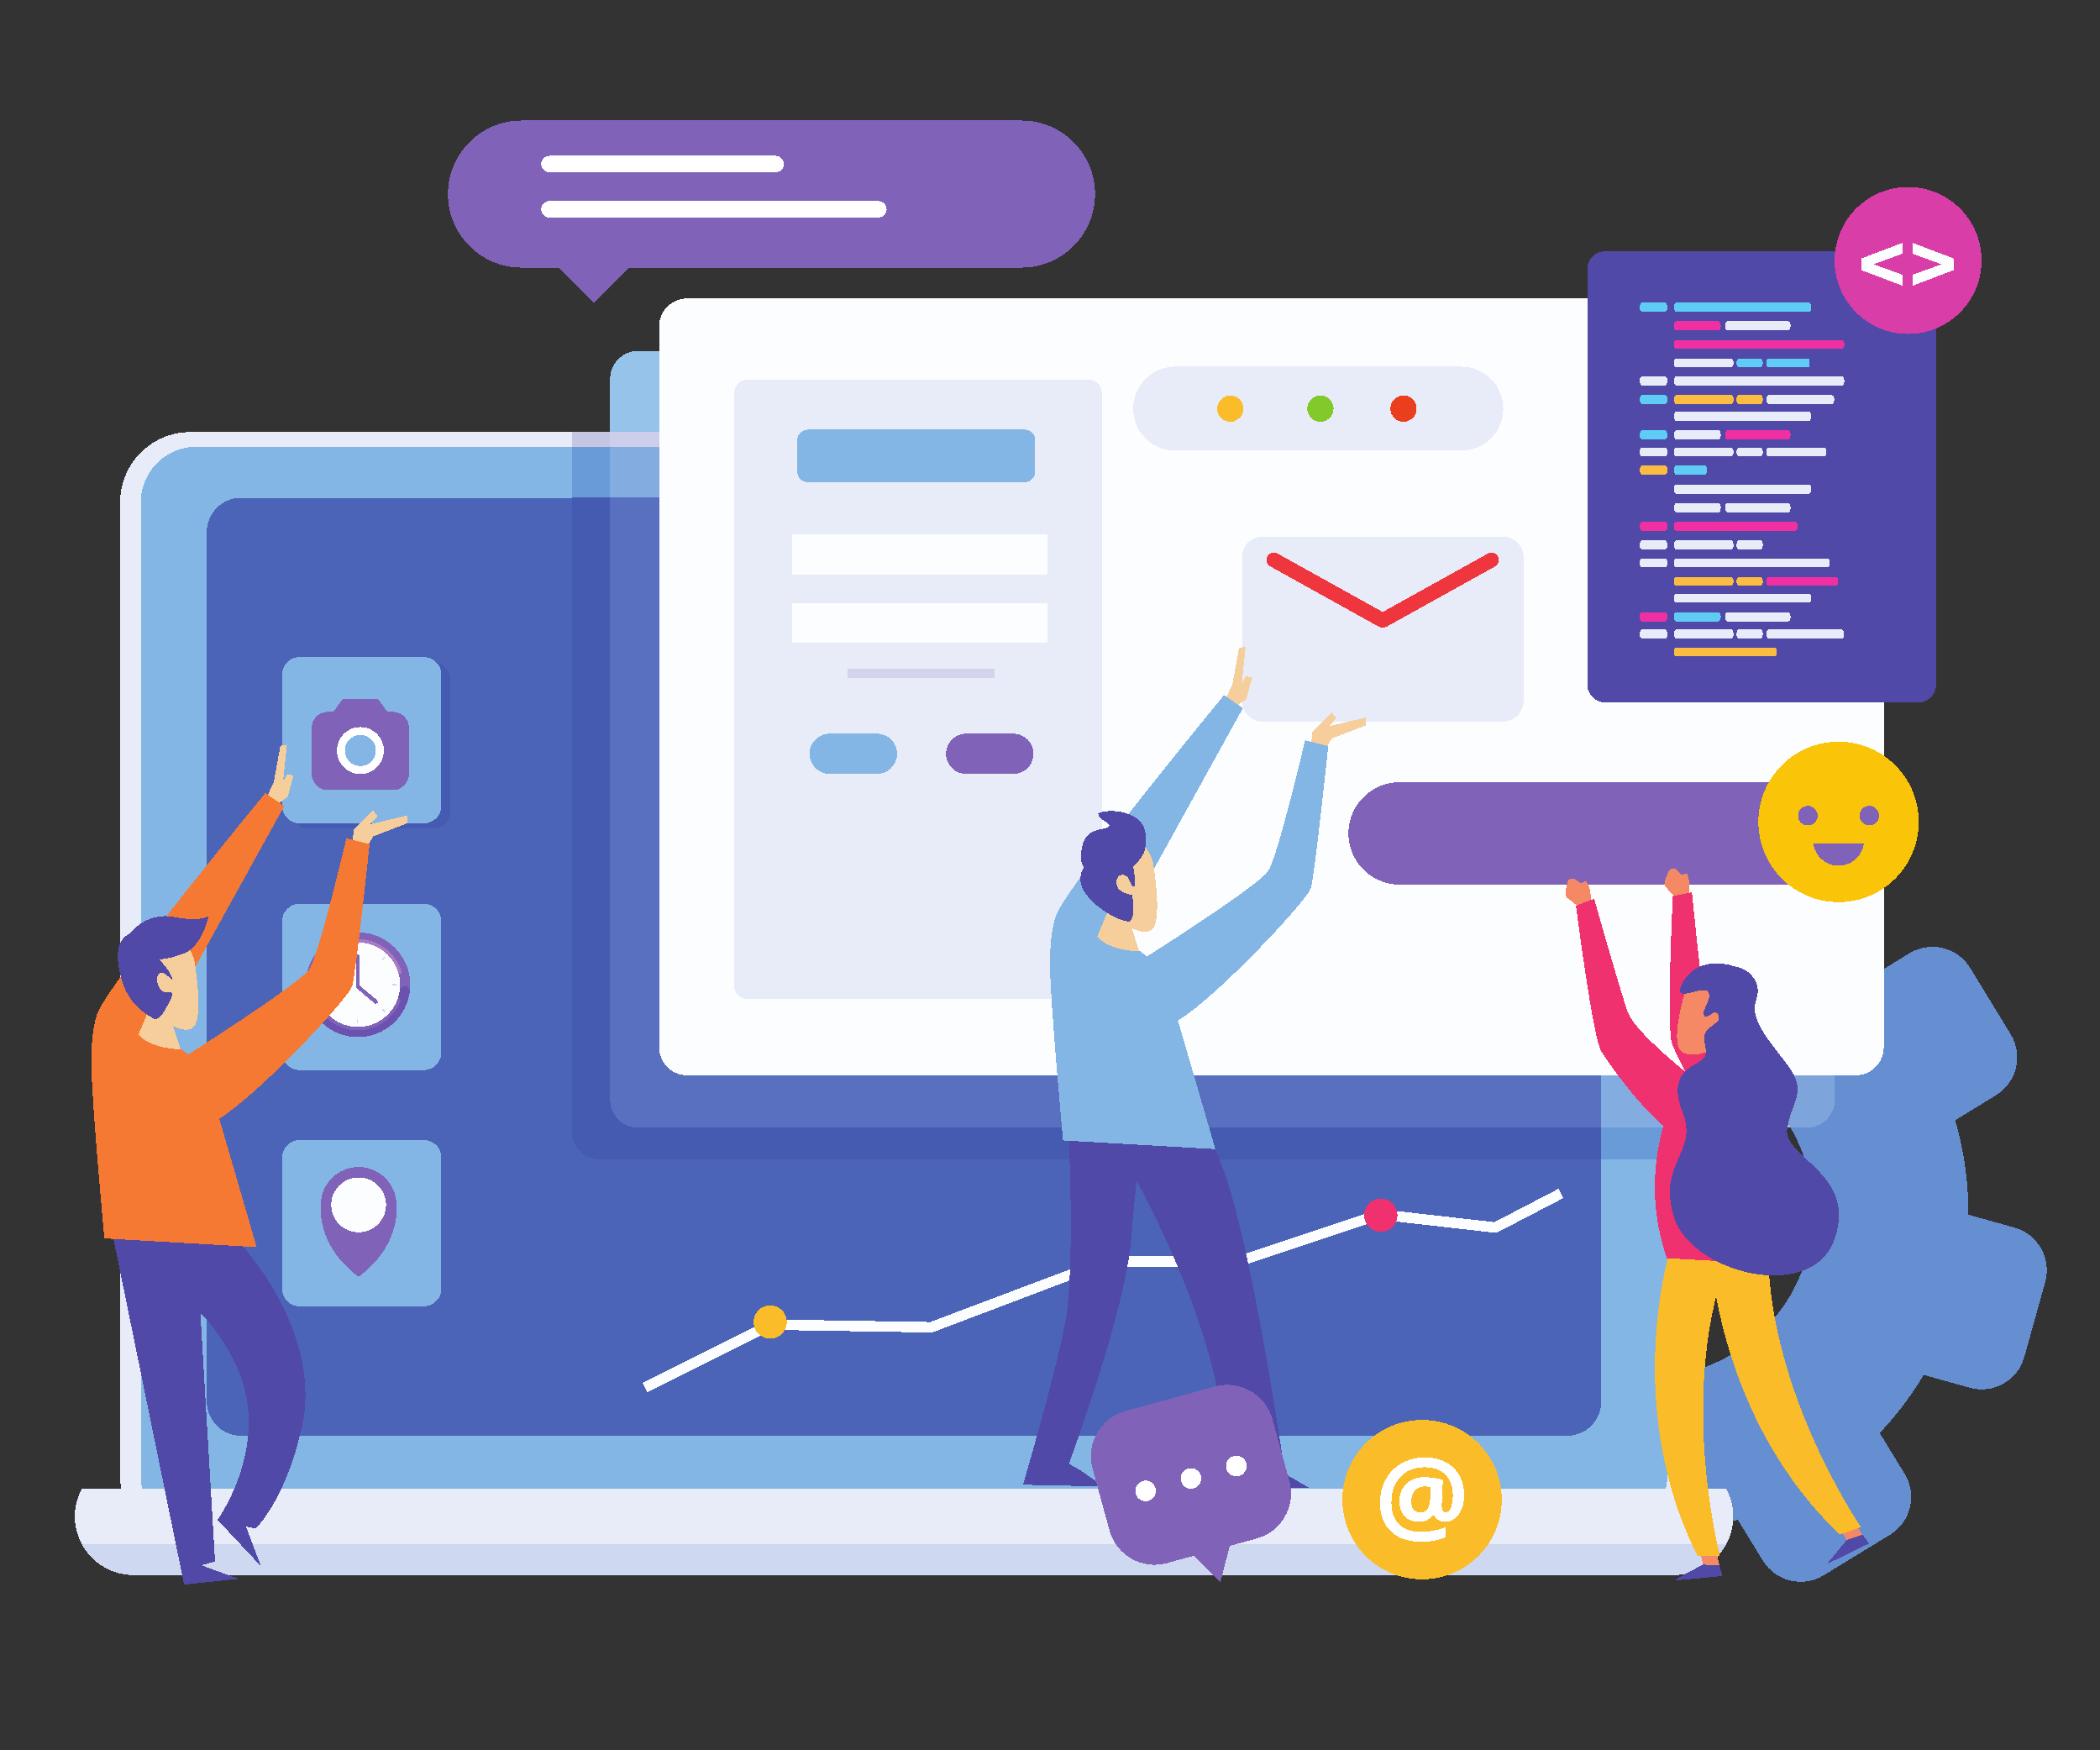 <?xml version="1.0" encoding="UTF-8" standalone="no"?>
<!-- Created with Inkscape (http://www.inkscape.org/) -->

<svg
   xmlns:dc="http://purl.org/dc/elements/1.1/"
   xmlns:cc="http://creativecommons.org/ns#"
   xmlns:rdf="http://www.w3.org/1999/02/22-rdf-syntax-ns#"
   xmlns:svg="http://www.w3.org/2000/svg"
   xmlns="http://www.w3.org/2000/svg"
   xmlns:sodipodi="http://sodipodi.sourceforge.net/DTD/sodipodi-0.dtd"
   xmlns:inkscape="http://www.inkscape.org/namespaces/inkscape"
   width="600"
   height="500"
   viewBox="0 0 600 500"
   id="svg2"
   version="1.1"
   inkscape:version="0.91 r13725"
   sodipodi:docname="perkhidmatan-1.svg"
   style="shape-rendering:crispEdges">
  <rect x="0" y="0" width="600" height="500" fill="#333333" stroke="none"/>
  <defs
     id="defs4">
    <clipPath
       id="clipPath4290"
       clipPathUnits="userSpaceOnUse">
      <path
         inkscape:connector-curvature="0"
         id="path4292"
         d="m 2898.25,3070.78 c -1.11,-11.34 -16.61,-129.74 -138.36,-129.74 -127.81,0 -106.4,126.55 -106.4,126.55 l -0.16,0.79 c 12.46,2.56 25.88,3.52 40.1,1.92 l 0,59.91 145.08,81.17 5.27,0 0,-139.8 c 0,0 23,2.72 54.47,-0.8 z" />
    </clipPath>
    <radialGradient
       id="radialGradient4294"
       spreadMethod="pad"
       gradientTransform="matrix(129.255,0,0,-129.255,2775.2,3076.21)"
       gradientUnits="userSpaceOnUse"
       r="1"
       cy="0"
       cx="0"
       fy="0"
       fx="0">
      <stop
         id="stop4296"
         offset="0"
         style="stop-opacity:1;stop-color:#fabda6" />
      <stop
         id="stop4298"
         offset="1"
         style="stop-opacity:1;stop-color:#f9ad90" />
    </radialGradient>
    <clipPath
       id="clipPath4306"
       clipPathUnits="userSpaceOnUse">
      <path
         inkscape:connector-curvature="0"
         id="path4308"
         d="m 2827.79,3478.83 c 20.58,-20.86 36.13,-47.85 43.61,-80.84 13.94,-61.46 0.83,-126.49 -17.01,-185.72 -3.04,-10.14 -6.51,-20.36 -12.77,-28.89 -4.46,-6.08 -10.21,-11.09 -15.91,-16.05 -25.8,-22.47 -51.6,-44.95 -77.34,-67.49 -17.46,-15.27 -124.89,-28 -145.4,-13.35 -79.01,56.5 -94.22,220.18 -78.41,303.87 26.24,138.82 204.67,188.45 303.23,88.47 z" />
    </clipPath>
    <radialGradient
       id="radialGradient4310"
       spreadMethod="pad"
       gradientTransform="matrix(199.211,42.895,42.895,-199.211,2700.42,3310.17)"
       gradientUnits="userSpaceOnUse"
       r="1"
       cy="0"
       cx="0"
       fy="0"
       fx="0">
      <stop
         id="stop4312"
         offset="0"
         style="stop-opacity:1;stop-color:#fabda6" />
      <stop
         id="stop4314"
         offset="1"
         style="stop-opacity:1;stop-color:#f9ad90" />
    </radialGradient>
    <clipPath
       id="clipPath4348"
       clipPathUnits="userSpaceOnUse">
      <path
         inkscape:connector-curvature="0"
         id="path4350"
         d="m 2543.24,1200.98 42.18,-96.19 -129.25,-56.72 -42.34,96.5 129.41,56.41 z" />
    </clipPath>
    <radialGradient
       id="radialGradient4352"
       spreadMethod="pad"
       gradientTransform="matrix(81.259,0,0,-81.259,2499.63,1124.52)"
       gradientUnits="userSpaceOnUse"
       r="1"
       cy="0"
       cx="0"
       fy="0"
       fx="0">
      <stop
         id="stop4354"
         offset="0"
         style="stop-opacity:1;stop-color:#fabda6" />
      <stop
         id="stop4356"
         offset="1"
         style="stop-opacity:1;stop-color:#f9ad90" />
    </radialGradient>
    <clipPath
       id="clipPath4366"
       clipPathUnits="userSpaceOnUse">
      <path
         inkscape:connector-curvature="0"
         id="path4368"
         d="m 2050.48,1176.23 10.1,-144.5 -141.09,0 -10.1,144.82 141.09,-0.32 z" />
    </clipPath>
    <radialGradient
       id="radialGradient4370"
       spreadMethod="pad"
       gradientTransform="matrix(74.015,0,0,-74.015,1984.99,1104.14)"
       gradientUnits="userSpaceOnUse"
       r="1"
       cy="0"
       cx="0"
       fy="0"
       fx="0">
      <stop
         id="stop4372"
         offset="0"
         style="stop-opacity:1;stop-color:#fabda6" />
      <stop
         id="stop4374"
         offset="1"
         style="stop-opacity:1;stop-color:#f9ad90" />
    </radialGradient>
    <clipPath
       id="clipPath4392"
       clipPathUnits="userSpaceOnUse">
      <path
         inkscape:connector-curvature="0"
         id="path4394"
         d="m 2314.61,2462.53 -2.08,-69.98 -255.64,0 c 0,0 25.41,99.86 94.59,99.86 69.18,0 95.86,-36.59 95.86,-36.59 l 67.27,6.71 z" />
    </clipPath>
    <radialGradient
       id="radialGradient4396"
       spreadMethod="pad"
       gradientTransform="matrix(409.202,-65.698,-65.698,-409.202,2435.61,2493.03)"
       gradientUnits="userSpaceOnUse"
       r="1"
       cy="0"
       cx="0"
       fy="0"
       fx="0">
      <stop
         id="stop4398"
         offset="0"
         style="stop-opacity:1;stop-color:#fabda6" />
      <stop
         id="stop4400"
         offset="1"
         style="stop-opacity:1;stop-color:#f9ad90" />
    </radialGradient>
    <clipPath
       id="clipPath4414"
       clipPathUnits="userSpaceOnUse">
      <path
         inkscape:connector-curvature="0"
         id="path4416"
         d="m 2984.21,2504.39 -250.36,88.68 c -18.22,-34.04 -37.71,-59.6 -57.03,-64.72 -29.24,-7.66 -99.87,-20.92 -171.13,-33.38 -9.42,-1.76 -18.84,-3.36 -28.27,-5.12 -84.84,-14.69 -162.81,-27.32 -162.81,-27.32 l -0.16,-4.15 0,-2.72 -1.92,-63.11 0,-16.02 c 0,0 85,4.36 192.21,-3.15 150.03,-10.7 343.51,-17.1 407.57,13.09 30.04,14.23 54.01,60.88 72.87,118.4 l -0.97,-0.48 z" />
    </clipPath>
    <radialGradient
       id="radialGradient4418"
       spreadMethod="pad"
       gradientTransform="matrix(409.199,-65.697,-65.697,-409.199,2435.61,2493.03)"
       gradientUnits="userSpaceOnUse"
       r="1"
       cy="0"
       cx="0"
       fy="0"
       fx="0">
      <stop
         id="stop4420"
         offset="0"
         style="stop-opacity:1;stop-color:#fabda6" />
      <stop
         id="stop4422"
         offset="1"
         style="stop-opacity:1;stop-color:#f9ad90" />
    </radialGradient>
    <clipPath
       id="clipPath4468"
       clipPathUnits="userSpaceOnUse">
      <path
         inkscape:connector-curvature="0"
         id="path4470"
         d="m 3931.83,1627.85 c -17.15,-83.25 -11.99,-225.06 -122.12,-247.52 -29.66,-6.04 -58.31,14.51 -75.55,38.07 -22.56,30.83 -27.96,96.08 -27.57,133.41 0.31,29.58 10.4,62.56 13.64,92.41 3.52,32.23 6.37,64.53 10.13,96.74 13.55,116.08 74.19,213.37 176.76,271.32 7.94,-38.11 26.03,-70.36 41.99,-106.95 7.28,-16.68 13.84,-34.27 18.58,-51.75 8.38,-30.95 -1.76,-62.23 -9.29,-91.88 -11.13,-43.83 -17.43,-89.51 -26.57,-133.85 z" />
    </clipPath>
    <linearGradient
       id="linearGradient4472"
       spreadMethod="pad"
       gradientTransform="matrix(0.027,-633.004,-633.004,-0.027,3838.69,2012.27)"
       gradientUnits="userSpaceOnUse"
       y2="0"
       x2="1"
       y1="0"
       x1="0">
      <stop
         id="stop4474"
         offset="0"
         style="stop-opacity:1;stop-color:#5c60b6" />
      <stop
         id="stop4476"
         offset="1"
         style="stop-opacity:1;stop-color:#523ea0" />
    </linearGradient>
    <clipPath
       id="clipPath4486"
       clipPathUnits="userSpaceOnUse">
      <path
         inkscape:connector-curvature="0"
         id="path4488"
         d="m 3583.28,1651.69 c 19.59,-82.72 84.12,-209.09 -6.24,-275.95 -24.33,-18 -58.98,-11.44 -84.56,2.64 -33.46,18.42 -65.9,75.3 -81.29,109.31 -12.21,26.95 -16.98,61.11 -26.63,89.53 -10.43,30.7 -21.47,61.19 -31.66,91.97 -36.71,110.96 -22.79,224.75 45.74,320.58 23.27,-31.2 53.3,-52.8 83.21,-79.23 13.62,-12.05 27,-25.24 38.67,-39.08 20.67,-24.53 24.68,-57.16 30.36,-87.22 8.41,-44.44 21.98,-88.51 32.4,-132.55 z" />
    </clipPath>
    <linearGradient
       id="linearGradient4490"
       spreadMethod="pad"
       gradientTransform="matrix(267.194,-573.847,-573.847,-267.194,3336.6,1960.88)"
       gradientUnits="userSpaceOnUse"
       y2="0"
       x2="1"
       y1="0"
       x1="0">
      <stop
         id="stop4492"
         offset="0"
         style="stop-opacity:1;stop-color:#5c60b6" />
      <stop
         id="stop4494"
         offset="1"
         style="stop-opacity:1;stop-color:#523ea0" />
    </linearGradient>
    <clipPath
       id="clipPath4504"
       clipPathUnits="userSpaceOnUse">
      <path
         inkscape:connector-curvature="0"
         id="path4506"
         d="m 3774.17,1715.8 c 4.65,-105.1 53.85,-273.67 -71.48,-334.01 -33.76,-16.25 -74.36,-0.27 -102.19,22.77 -36.42,30.15 -62.69,106.81 -73.53,151.71 -8.59,35.59 -6.49,78.22 -11.64,115.01 -5.56,39.74 -11.93,79.36 -17.19,119.15 -18.93,143.38 24.33,278.5 129.83,379.12 21.07,-43.31 52.58,-76.52 82.8,-115.59 13.79,-17.8 26.99,-36.92 37.98,-56.45 19.45,-34.6 16.76,-75.21 16.71,-113.06 -0.06,-55.96 6.23,-112.69 8.71,-168.65 z" />
    </clipPath>
    <linearGradient
       id="linearGradient4508"
       spreadMethod="pad"
       gradientTransform="matrix(191.938,-759.499,-759.499,-191.938,3545.88,2148.8)"
       gradientUnits="userSpaceOnUse"
       y2="0"
       x2="1"
       y1="0"
       x1="0">
      <stop
         id="stop4510"
         offset="0"
         style="stop-opacity:1;stop-color:#5c60b6" />
      <stop
         id="stop4512"
         offset="1"
         style="stop-opacity:1;stop-color:#523ea0" />
    </linearGradient>
    <clipPath
       id="clipPath5958"
       clipPathUnits="userSpaceOnUse">
      <path
         inkscape:connector-curvature="0"
         id="path5960"
         d="m 3041.02,3773.3 0,209.42 583.59,217.76 0,-209.42 -583.59,-217.76" />
    </clipPath>
    <clipPath
       id="clipPath5970"
       clipPathUnits="userSpaceOnUse">
      <path
         inkscape:connector-curvature="0"
         id="path5972"
         d="m 3041.02,3632.22 0,106.22 583.59,217.77 0,-106.22 -583.59,-217.77" />
    </clipPath>
    <clipPath
       id="clipPath5982"
       clipPathUnits="userSpaceOnUse">
      <path
         inkscape:connector-curvature="0"
         id="path5984"
         d="m 3645.04,3774.06 0,209.42 4.98,1.86 0,-209.42 -4.98,-1.86" />
    </clipPath>
    <clipPath
       id="clipPath5994"
       clipPathUnits="userSpaceOnUse">
      <path
         inkscape:connector-curvature="0"
         id="path5996"
         d="m 3650.02,3775.92 0,209.42 578.61,215.91 0,-209.42 -578.61,-215.91" />
    </clipPath>
    <clipPath
       id="clipPath6006"
       clipPathUnits="userSpaceOnUse">
      <path
         inkscape:connector-curvature="0"
         id="path6008"
         d="m 3645.04,3632.98 0,106.23 4.98,1.86 0,-106.23 -4.98,-1.86" />
    </clipPath>
    <clipPath
       id="clipPath6018"
       clipPathUnits="userSpaceOnUse">
      <path
         inkscape:connector-curvature="0"
         id="path6020"
         d="m 3650.02,3634.84 0,106.23 578.61,215.91 0,-106.23 -578.61,-215.91" />
    </clipPath>
    <clipPath
       id="clipPath6728"
       clipPathUnits="userSpaceOnUse">
      <path
         inkscape:connector-curvature="0"
         id="path6730"
         d="M 5000,0 0,0 l 0,5000 5000,0 0,-5000 m -4740,4050 0,-3240 4620,0 0,3240 -4620,0" />
    </clipPath>
    <linearGradient
       id="linearGradient6732"
       spreadMethod="pad"
       gradientTransform="matrix(2990,-7250,-7250,-2990,1680.65,4486.72)"
       gradientUnits="userSpaceOnUse"
       y2="0"
       x2="1"
       y1="0"
       x1="0">
      <stop
         id="stop6734"
         offset="0"
         style="stop-opacity:1;stop-color:#a25eb6" />
      <stop
         id="stop6736"
         offset="1"
         style="stop-opacity:1;stop-color:#4760b5" />
    </linearGradient>
    <clipPath
       id="clipPath6744"
       clipPathUnits="userSpaceOnUse">
      <path
         inkscape:connector-curvature="0"
         id="path6746"
         d="m 4880,810 -4620,0 0,3240 4620,0 0,-3240 m -3002.36,355 0,0 2592.36,0 c 48.79,0 88.33,39.55 88.33,88.33 l 0,2503.33 0,0 c 0,48.79 -39.54,88.34 -88.33,88.34 l -3943.332,0 c -48.785,0 -88.332,-39.55 -88.332,-88.34 l 0,-2503.33 c 0,-48.78 39.547,-88.33 88.332,-88.33 l 1350.972,0" />
    </clipPath>
  </defs>
  <sodipodi:namedview
     id="base"
     pagecolor="#ffffff"
     bordercolor="#666666"
     borderopacity="1.0"
     inkscape:pageopacity="0.0"
     inkscape:pageshadow="2"
     inkscape:zoom="0.7875"
     inkscape:cx="239.1939"
     inkscape:cy="312.41501"
     inkscape:document-units="px"
     inkscape:current-layer="layer1"
     showgrid="false"
     inkscape:window-width="1366"
     inkscape:window-height="718"
     inkscape:window-x="0"
     inkscape:window-y="0"
     inkscape:window-maximized="1"
     inkscape:showpageshadow="true"
     showborder="true"
     units="px" />
  <g
     inkscape:label="Layer 1"
     inkscape:groupmode="layer"
     id="layer1"
     transform="translate(0,-552.362)">
    <g
       id="g7788"
       transform="matrix(2.314,0,0,2.314,-507.149,-978.61)">
      <path
         d="m 433.206,828.669 c 9.676,-5.914 12.726,-18.552 6.811,-28.227 -1.32,-2.16 -2.987,-3.969 -4.869,-5.442 2.449,-3.466 5.258,-6.816 8.444,-10 1.478,-1.476 2.978,-2.869 4.494,-4.201 0.608,0.511 1.201,1.04 1.78,1.591 l 5.044,-3.083 c 2.58,-1.577 5.95,-0.764 7.527,1.816 l 4.997,8.176 c 1.576,2.58 0.762,5.95 -1.817,7.527 l -5.044,3.083 c 1.134,3.831 1.66,7.759 1.615,11.655 l 5.701,1.59 c 2.913,0.814 4.615,3.834 3.803,6.746 l -2.576,9.231 c -0.812,2.913 -3.833,4.614 -6.745,3.803 l -5.695,-1.59 c -1.511,2.564 -3.322,4.973 -5.42,7.173 l 3.084,5.044 c 1.577,2.58 0.762,5.95 -1.816,7.527 l -8.176,4.997 c -2.581,1.576 -5.951,0.762 -7.529,-1.817 l -3.081,-5.043 c -2.954,0.873 -5.963,1.377 -8.971,1.546 -1.719,-6.159 -2.484,-12.6 -2.252,-19.111 3.651,10e-4 7.349,-0.949 10.693,-2.991"
         style="fill:#668fd2;fill-opacity:1;fill-rule:nonzero;stroke:none"
         id="path6812"
         inkscape:connector-curvature="0" />
      <path
         d="m 418.916,852.49 -176.252,0 c -4.781,0 -8.66,-3.876 -8.66,-8.66 l 0,-120.218 c 0,-4.782 3.879,-8.66 8.66,-8.66 l 176.252,0 c 4.782,0 8.66,3.877 8.66,8.66 l 0,120.218 c 0,4.784 -3.877,8.66 -8.66,8.66"
         style="fill:#e8ebf8;fill-opacity:1;fill-rule:nonzero;stroke:none"
         id="path6814"
         inkscape:connector-curvature="0" />
      <path
         d="m 418.166,850.682 -174.751,0 c -3.79,0 -6.864,-3.074 -6.864,-6.864 l 0,-120.191 c 0,-3.791 3.074,-6.864 6.864,-6.864 l 174.751,0 c 3.79,0 6.862,3.072 6.862,6.864 l 0,120.191 c 0,3.79 -3.072,6.864 -6.862,6.864"
         style="fill:#84b6e5;fill-opacity:1;fill-rule:nonzero;stroke:none"
         id="path6816"
         inkscape:connector-curvature="0" />
      <path
         d="m 412.65,838.864 -163.719,0 c -2.336,0 -4.23,-1.894 -4.23,-4.229 l 0,-107.341 c 0,-2.336 1.894,-4.229 4.23,-4.229 l 163.719,0 c 2.336,0 4.229,1.893 4.229,4.229 l 0,107.341 c 0,2.335 -1.893,4.229 -4.229,4.229"
         style="fill:#4c64b8;fill-opacity:1;fill-rule:nonzero;stroke:none"
         id="path6818"
         inkscape:connector-curvature="0" />
      <path
         d="m 229.304,845.359 c -0.557,1.028 -0.902,2.188 -0.902,3.439 0,4.009 3.25,7.259 7.259,7.259 l 190.261,0 c 4.009,0 7.258,-3.25 7.258,-7.259 0,-1.251 -0.345,-2.411 -0.902,-3.439 l -202.972,0"
         style="fill:#e8ebf8;fill-opacity:1;fill-rule:nonzero;stroke:none"
         id="path6820"
         inkscape:connector-curvature="0" />
      <path
         d="m 229.304,852.236 c 1.23,2.265 3.599,3.82 6.356,3.82 l 190.261,0 c 2.757,0 5.126,-1.555 6.355,-3.82 l -202.972,0"
         style="fill:#ced8f0;fill-opacity:1;fill-rule:nonzero;stroke:none"
         id="path6822"
         inkscape:connector-curvature="0" />
      <path
         d="m 427.576,804.729 -2.547,0 0,-3.888 2.547,0 0,3.888 m -133.076,-87.966 -4.753,0 0,-1.81 4.753,0 0,1.81"
         style="fill:#c4c6e2;fill-opacity:1;fill-rule:nonzero;stroke:none"
         id="path6824"
         inkscape:connector-curvature="0" />
      <path
         d="m 425.029,804.729 -8.15,0 0,-3.888 8.15,0 0,3.888 m -130.529,-81.664 -4.753,0 0,-6.303 4.753,0 0,6.303"
         style="fill:#699bd9;fill-opacity:1;fill-rule:nonzero;stroke:none"
         id="path6826"
         inkscape:connector-curvature="0" />
      <path
         d="m 416.879,804.729 -123.674,0 c -1.91,0 -3.458,-1.546 -3.458,-3.455 l 0,-78.209 4.753,0 0,74.32 c 0,1.91 1.548,3.456 3.458,3.456 l 118.921,0 0,3.888"
         style="fill:#455ab1;fill-opacity:1;fill-rule:nonzero;stroke:none"
         id="path6828"
         inkscape:connector-curvature="0" />
      <path
         d="m 440.256,800.841 -12.68,0 0,-77.229 c 0,-4.782 -3.877,-8.66 -8.66,-8.66 l -124.416,0 0,-6.564 c 0,-1.909 1.548,-3.456 3.458,-3.456 l 144.294,0 c 1.909,0 3.458,1.548 3.458,3.456 l 0,74.565 c -0.71,0.665 -1.415,1.345 -2.116,2.045 -3.186,3.184 -5.995,6.534 -8.444,10 1.881,1.474 3.549,3.283 4.869,5.442 0.081,0.133 0.161,0.266 0.239,0.4"
         style="fill:#96c3ea;fill-opacity:1;fill-rule:nonzero;stroke:none"
         id="path6830"
         inkscape:connector-curvature="0" />
      <path
         d="m 442.251,800.841 -1.995,0 c -0.077,-0.134 -0.158,-0.268 -0.239,-0.4 -1.32,-2.16 -2.987,-3.969 -4.869,-5.442 2.449,-3.466 5.258,-6.816 8.444,-10 0.701,-0.7 1.406,-1.38 2.116,-2.045 l 0,14.431 c 0,1.91 -1.549,3.456 -3.458,3.456"
         style="fill:#7da5dc;fill-opacity:1;fill-rule:nonzero;stroke:none"
         id="path6832"
         inkscape:connector-curvature="0" />
      <path
         d="m 427.576,800.841 -2.547,0 0,-77.215 c 0,-3.791 -3.072,-6.864 -6.862,-6.864 l -123.666,0 0,-1.81 124.416,0 c 4.782,0 8.66,3.877 8.66,8.66 l 0,77.229"
         style="fill:#ccceea;fill-opacity:1;fill-rule:nonzero;stroke:none"
         id="path6834"
         inkscape:connector-curvature="0" />
      <path
         d="m 425.029,800.841 -8.15,0 0,-73.547 c 0,-2.336 -1.893,-4.229 -4.229,-4.229 l -118.15,0 0,-6.303 123.666,0 c 3.79,0 6.862,3.072 6.862,6.864 l 0,77.215"
         style="fill:#83ade0;fill-opacity:1;fill-rule:nonzero;stroke:none"
         id="path6836"
         inkscape:connector-curvature="0" />
      <path
         d="m 416.879,800.841 -118.921,0 c -1.91,0 -3.458,-1.546 -3.458,-3.456 l 0,-74.32 118.15,0 c 2.336,0 4.229,1.893 4.229,4.229 l 0,73.547"
         style="fill:#596fbf;fill-opacity:1;fill-rule:nonzero;stroke:none"
         id="path6838"
         inkscape:connector-curvature="0" />
      <path
         d="m 448.3,794.361 -144.295,0 c -1.909,0 -3.456,-1.548 -3.456,-3.456 l 0,-88.996 c 0,-1.91 1.548,-3.456 3.456,-3.456 l 144.295,0 c 1.909,0 3.456,1.546 3.456,3.456 l 0,88.996 c 0,1.909 -1.548,3.456 -3.456,3.456"
         style="fill:#fbfdfe;fill-opacity:1;fill-rule:nonzero;stroke:none"
         id="path6840"
         inkscape:connector-curvature="0" />
      <path
         d="m 272.63,763.904 -15.338,0 c -1.194,0 -2.16,-0.968 -2.16,-2.16 l 0,-16.201 c 0,-1.194 0.966,-2.16 2.16,-2.16 l 15.338,0 c 1.192,0 2.159,0.966 2.159,2.16 l 0,16.201 c 0,1.192 -0.966,2.16 -2.159,2.16"
         style="fill:#455ab1;fill-opacity:1;fill-rule:nonzero;stroke:none"
         id="path6842"
         inkscape:connector-curvature="0" />
      <path
         d="m 271.496,793.714 -15.338,0 c -1.194,0 -2.16,-0.969 -2.16,-2.161 l 0,-16.201 c 0,-1.192 0.966,-2.159 2.16,-2.159 l 15.338,0 c 1.192,0 2.159,0.966 2.159,2.159 l 0,16.201 c 0,1.192 -0.966,2.161 -2.159,2.161"
         style="fill:#84b6e5;fill-opacity:1;fill-rule:nonzero;stroke:none"
         id="path6844"
         inkscape:connector-curvature="0" />
      <path
         d="m 271.496,822.875 -15.338,0 c -1.194,0 -2.16,-0.969 -2.16,-2.161 l 0,-16.201 c 0,-1.192 0.966,-2.159 2.16,-2.159 l 15.338,0 c 1.192,0 2.159,0.966 2.159,2.159 l 0,16.201 c 0,1.192 -0.966,2.161 -2.159,2.161"
         style="fill:#84b6e5;fill-opacity:1;fill-rule:nonzero;stroke:none"
         id="path6846"
         inkscape:connector-curvature="0" />
      <path
         d="m 268.121,810.354 c 0,-2.58 -2.091,-4.673 -4.673,-4.673 -2.58,0 -4.673,2.092 -4.673,4.673 0,0 -0.657,4.949 4.673,8.885 5.331,-3.936 4.673,-8.885 4.673,-8.885"
         style="fill:#8063b8;fill-opacity:1;fill-rule:nonzero;stroke:none"
         id="path6848"
         inkscape:connector-curvature="0" />
      <path
         d="m 263.724,813.726 c -2.085,0.165 -3.812,-1.562 -3.649,-3.647 0.129,-1.64 1.459,-2.97 3.099,-3.099 2.085,-0.164 3.812,1.564 3.647,3.649 -0.129,1.64 -1.458,2.969 -3.098,3.098"
         style="fill:#fbfdfe;fill-opacity:1;fill-rule:nonzero;stroke:none"
         id="path6850"
         inkscape:connector-curvature="0" />
      <path
         d="m 269.821,783.182 c 0,3.57 -2.895,6.465 -6.464,6.465 -3.571,0 -6.465,-2.895 -6.465,-6.465 0,-3.57 2.894,-6.464 6.465,-6.464 3.569,0 6.464,2.894 6.464,6.464"
         style="fill:#8063b8;fill-opacity:1;fill-rule:nonzero;stroke:none"
         id="path6852"
         inkscape:connector-curvature="0" />
      <path
         d="m 268.57,783.182 c 0,2.88 -2.334,5.214 -5.213,5.214 -2.88,0 -5.214,-2.334 -5.214,-5.214 0,-2.879 2.334,-5.213 5.214,-5.213 2.879,0 5.213,2.334 5.213,5.213"
         style="fill:#fbfdfe;fill-opacity:1;fill-rule:nonzero;stroke:none"
         id="path6854"
         inkscape:connector-curvature="0" />
      <path
         d="m 263.357,777.969 c 2.362,0 4.356,1.571 4.997,3.726 l 0.199,0.152 c 0.139,0 0.241,-0.134 0.201,-0.266 -0.689,-2.33 -2.845,-4.03 -5.397,-4.03 -2.554,0 -4.709,1.7 -5.397,4.03 -0.041,0.133 0.06,0.266 0.2,0.266 l 0.2,-0.152 c 0.64,-2.155 2.634,-3.726 4.997,-3.726"
         style="fill:#a97bc4;fill-opacity:1;fill-rule:nonzero;stroke:none"
         id="path6856"
         inkscape:connector-curvature="0" />
      <path
         d="m 269.14,783.349 c -0.31,0 -0.578,0.225 -0.618,0.532 -0.344,2.549 -2.525,4.514 -5.165,4.514 -2.641,0 -4.822,-1.965 -5.165,-4.514 -0.041,-0.307 -0.309,-0.532 -0.619,-0.532 -0.376,0 -0.671,0.33 -0.621,0.703 0.426,3.159 3.13,5.595 6.405,5.595 3.274,0 5.979,-2.436 6.404,-5.595 0.05,-0.372 -0.245,-0.703 -0.621,-0.703"
         style="fill:#6a52ae;fill-opacity:1;fill-rule:nonzero;stroke:none"
         id="path6858"
         inkscape:connector-curvature="0" />
      <path
         d="m 268.57,783.182 c 0,2.88 -2.334,5.214 -5.213,5.214 -2.88,0 -5.214,-2.334 -5.214,-5.214 0,-2.879 2.334,-5.213 5.214,-5.213 2.879,0 5.213,2.334 5.213,5.213"
         style="fill:#fbfdfe;fill-opacity:1;fill-rule:nonzero;stroke:none"
         id="path6860"
         inkscape:connector-curvature="0" />
      <path
         d="m 268.437,784.864 -0.196,0.139 c -0.739,1.981 -2.646,3.393 -4.884,3.393 -2.239,0 -4.146,-1.411 -4.885,-3.393 l -0.198,-0.139 c -0.145,0 -0.247,0.145 -0.196,0.281 0.796,2.141 2.859,3.666 5.279,3.666 2.417,0 4.481,-1.525 5.279,-3.666 0.05,-0.136 -0.052,-0.281 -0.199,-0.281"
         style="fill:#8063b8;fill-opacity:1;fill-rule:nonzero;stroke:none"
         id="path6862"
         inkscape:connector-curvature="0" />
      <path
         d="m 263.342,783.64 0,0 c -0.138,0 -0.25,-0.113 -0.25,-0.25 l 0,-3.671 c 0,-0.138 0.113,-0.249 0.25,-0.249 0.139,0 0.25,0.111 0.25,0.249 l 0,3.671 c 0,0.138 -0.111,0.25 -0.25,0.25"
         style="fill:#8063b8;fill-opacity:1;fill-rule:nonzero;stroke:none"
         id="path6864"
         inkscape:connector-curvature="0" />
      <path
         d="m 263.162,783.251 0,0 0.352,-0.03 2.264,1.913 0.03,0.354 -0.352,0.029 -2.264,-1.913 -0.03,-0.352"
         style="fill:#8063b8;fill-opacity:1;fill-rule:nonzero;stroke:none"
         id="path6866"
         inkscape:connector-curvature="0" />
      <path
         d="m 263.399,778.824 -0.188,0 0,-0.501 0.188,0 0,0.501"
         style="fill:#d4d4ee;fill-opacity:1;fill-rule:nonzero;stroke:none"
         id="path6868"
         inkscape:connector-curvature="0" />
      <path
         d="m 263.399,787.957 -0.188,0 0,-0.5 0.188,0 0,0.5"
         style="fill:#d4d4ee;fill-opacity:1;fill-rule:nonzero;stroke:none"
         id="path6870"
         inkscape:connector-curvature="0" />
      <path
         d="m 258.989,783.045 0,0.189 -0.501,0 0,-0.189 0.501,0"
         style="fill:#d4d4ee;fill-opacity:1;fill-rule:nonzero;stroke:none"
         id="path6872"
         inkscape:connector-curvature="0" />
      <path
         d="m 268.121,783.045 0,0.189 -0.5,0 0,-0.189 0.5,0"
         style="fill:#d4d4ee;fill-opacity:1;fill-rule:nonzero;stroke:none"
         id="path6874"
         inkscape:connector-curvature="0" />
      <path
         d="m 260.319,780.021 -0.133,0.133 -0.354,-0.354 0.133,-0.134 0.354,0.355"
         style="fill:#d4d4ee;fill-opacity:1;fill-rule:nonzero;stroke:none"
         id="path6876"
         inkscape:connector-curvature="0" />
      <path
         d="m 266.777,786.48 -0.133,0.133 -0.354,-0.354 0.133,-0.134 0.354,0.355"
         style="fill:#d4d4ee;fill-opacity:1;fill-rule:nonzero;stroke:none"
         id="path6878"
         inkscape:connector-curvature="0" />
      <path
         d="m 260.186,786.125 0.133,0.134 -0.354,0.354 -0.133,-0.133 0.354,-0.355"
         style="fill:#d4d4ee;fill-opacity:1;fill-rule:nonzero;stroke:none"
         id="path6880"
         inkscape:connector-curvature="0" />
      <path
         d="m 266.645,779.667 0.133,0.134 -0.354,0.354 -0.133,-0.133 0.354,-0.355"
         style="fill:#d4d4ee;fill-opacity:1;fill-rule:nonzero;stroke:none"
         id="path6882"
         inkscape:connector-curvature="0" />
      <path
         d="m 271.496,763.255 -15.338,0 c -1.194,0 -2.16,-0.966 -2.16,-2.16 l 0,-16.201 c 0,-1.192 0.966,-2.16 2.16,-2.16 l 15.338,0 c 1.192,0 2.159,0.968 2.159,2.16 l 0,16.201 c 0,1.194 -0.966,2.16 -2.159,2.16"
         style="fill:#84b6e5;fill-opacity:1;fill-rule:nonzero;stroke:none"
         id="path6884"
         inkscape:connector-curvature="0" />
      <path
         d="m 253.054,761.15 1.62,-1.134 0.729,-2.674 -0.81,-0.163 -0.485,0.973 0.485,-4.617 -0.81,0.161 -0.81,4.456 -0.973,2.106 0.891,0.566"
         style="fill:#f6ce9b;fill-opacity:1;fill-rule:nonzero;stroke:none"
         id="path6886"
         inkscape:connector-curvature="0" />
      <path
         d="m 262.639,765.957 0.216,-1.945 2.376,-2.375 0.54,0.755 -0.865,0.971 4.536,-1.079 0,0.971 -4.211,1.62 -0.864,1.512 -1.729,-0.431"
         style="fill:#f6ce9b;fill-opacity:1;fill-rule:nonzero;stroke:none"
         id="path6888"
         inkscape:connector-curvature="0" />
      <path
         d="m 233.065,814.019 8.835,43.221 6.686,-0.716 -4.536,-1.671 1.671,-0.477 -2.389,-40.356 -10.268,0"
         style="fill:#5149a7;fill-opacity:1;fill-rule:nonzero;stroke:none"
         id="path6890"
         inkscape:connector-curvature="0" />
      <path
         d="m 247.154,813.304 c 0,0 11.224,10.506 9.551,23.161 -1.911,10.029 -5.97,13.85 -5.97,13.85 l -1.194,-0.239 1.851,4.896 -5.374,-5.731 c 0,0 6.628,-9.134 2.507,-18.626 -4.119,-9.492 -13.074,-12.895 -13.074,-12.895 0,0 7.701,-6.984 8.239,-6.806 0.536,0.18 3.462,2.39 3.462,2.39"
         style="fill:#5149a7;fill-opacity:1;fill-rule:nonzero;stroke:none"
         id="path6892"
         inkscape:connector-curvature="0" />
      <path
         d="m 251.929,759.515 c 0,0 -18.446,22.386 -20.595,26.864 0,0 -0.896,1.613 -0.896,6.269 0,4.656 1.613,21.85 1.613,21.85 l 18.805,1.074 c 0,0 -6.09,-20.955 -6.269,-21.491 -0.179,-0.537 -3.224,-3.761 -6.089,-4.478 l 15.76,-28.476 -2.329,-1.611"
         style="fill:#f57933;fill-opacity:1;fill-rule:nonzero;stroke:none"
         id="path6894"
         inkscape:connector-curvature="0" />
      <path
         d="m 240.249,787.44 c 0,0 0.784,2.324 1.216,3.73 0,0 -3.839,-0.081 -5.19,-1.865 l 1.433,-3.433 2.541,1.567"
         style="fill:#f6ce9b;fill-opacity:1;fill-rule:nonzero;stroke:none"
         id="path6896"
         inkscape:connector-curvature="0" />
      <path
         d="m 243.167,780.175 c 0,0 1.135,6.611 0,8.114 -1.135,1.502 -5.027,-1.052 -6.65,-3.456 -1.621,-2.405 -1.945,-7.814 0.811,-8.264 2.757,-0.451 5.19,1.201 5.839,3.606"
         style="fill:#f6ce9b;fill-opacity:1;fill-rule:nonzero;stroke:none"
         id="path6898"
         inkscape:connector-curvature="0" />
      <path
         d="m 241.422,792.414 c 0,0 14.789,-9.304 15.981,-11.213 1.192,-1.907 4.532,-16.101 4.532,-16.101 l 2.862,0.715 c 0,0 -1.67,15.864 -2.147,17.534 -0.476,1.67 -15.027,17.175 -18.367,17.175 -3.339,0 -4.531,-4.295 -2.861,-8.11"
         style="fill:#f57933;fill-opacity:1;fill-rule:nonzero;stroke:none"
         id="path6900"
         inkscape:connector-curvature="0" />
      <path
         d="m 235.205,776.864 c 0,0 1.945,-2.7 5.401,-2.051 3.455,0.647 4.32,-0.107 4.32,-0.107 0,0 -0.756,3.779 -3.132,4.643 -2.376,0.865 -3.024,0.649 -3.024,0.649 0,0 1.296,1.296 1.62,2.268 0.324,0.973 -1.08,-1.188 -1.62,-0.431 -0.54,0.755 0,2.376 1.08,2.268 1.08,-0.107 0.431,0.756 0,1.62 -0.432,0.865 -1.08,1.945 -1.729,1.62 -0.647,-0.324 -2.916,-1.62 -3.78,-4.32 -0.864,-2.7 -1.08,-5.291 0.864,-6.156"
         style="fill:#5149a7;fill-opacity:1;fill-rule:nonzero;stroke:none"
         id="path6902"
         inkscape:connector-curvature="0" />
      <path
         d="m 353.58,784.965 -42.124,0 c -0.894,0 -1.619,-0.725 -1.619,-1.62 l 0,-73.229 c 0,-0.895 0.725,-1.62 1.619,-1.62 l 42.124,0 c 0.894,0 1.62,0.725 1.62,1.62 l 0,73.229 c 0,0.895 -0.726,1.62 -1.62,1.62"
         style="fill:#e8ebf8;fill-opacity:1;fill-rule:nonzero;stroke:none"
         id="path6904"
         inkscape:connector-curvature="0" />
      <path
         d="m 345.695,721.134 -26.786,0 c -0.715,0 -1.295,-0.581 -1.295,-1.296 l 0,-3.889 c 0,-0.716 0.58,-1.296 1.295,-1.296 l 26.786,0 c 0.715,0 1.296,0.58 1.296,1.296 l 0,3.889 c 0,0.715 -0.581,1.296 -1.296,1.296"
         style="fill:#84b6e5;fill-opacity:1;fill-rule:nonzero;stroke:none"
         id="path6906"
         inkscape:connector-curvature="0" />
      <path
         d="m 327.442,757.153 -5.834,0 c -1.371,0 -2.484,-1.113 -2.484,-2.484 0,-1.371 1.113,-2.482 2.484,-2.482 l 5.834,0 c 1.371,0 2.484,1.111 2.484,2.482 0,1.371 -1.113,2.484 -2.484,2.484"
         style="fill:#84b6e5;fill-opacity:1;fill-rule:nonzero;stroke:none"
         id="path6908"
         inkscape:connector-curvature="0" />
      <path
         d="m 344.291,757.153 -5.834,0 c -1.371,0 -2.482,-1.113 -2.482,-2.484 0,-1.371 1.111,-2.482 2.482,-2.482 l 5.834,0 c 1.373,0 2.484,1.111 2.484,2.482 0,1.371 -1.111,2.484 -2.484,2.484"
         style="fill:#8063b8;fill-opacity:1;fill-rule:nonzero;stroke:none"
         id="path6910"
         inkscape:connector-curvature="0" />
      <path
         d="m 348.502,732.582 -31.536,0 0,-4.968 31.536,0 0,4.968"
         style="fill:#fbfdfe;fill-opacity:1;fill-rule:nonzero;stroke:none"
         id="path6912"
         inkscape:connector-curvature="0" />
      <path
         d="m 348.502,741.006 -31.536,0 0,-4.968 31.536,0 0,4.968"
         style="fill:#fbfdfe;fill-opacity:1;fill-rule:nonzero;stroke:none"
         id="path6914"
         inkscape:connector-curvature="0" />
      <path
         d="m 341.915,745.273 -18.145,0 0,-1.134 18.145,0 0,1.134"
         style="fill:#d4d3ee;fill-opacity:1;fill-rule:nonzero;stroke:none"
         id="path6916"
         inkscape:connector-curvature="0" />
      <path
         d="m 448.679,770.815 -56.704,0 c -3.49,0 -6.317,-2.828 -6.317,-6.317 0,-3.489 2.828,-6.319 6.317,-6.319 l 56.704,0 c 3.489,0 6.317,2.83 6.317,6.319 0,3.49 -2.829,6.317 -6.317,6.317"
         style="fill:#8063b8;fill-opacity:1;fill-rule:nonzero;stroke:none"
         id="path6918"
         inkscape:connector-curvature="0" />
      <path
         d="m 399.59,717.245 -35.319,0 c -2.862,0 -5.184,-2.321 -5.184,-5.184 0,-2.864 2.321,-5.185 5.184,-5.185 l 35.319,0 c 2.862,0 5.185,2.321 5.185,5.185 0,2.862 -2.322,5.184 -5.185,5.184"
         style="fill:#e8ebf8;fill-opacity:1;fill-rule:nonzero;stroke:none"
         id="path6920"
         inkscape:connector-curvature="0" />
      <path
         d="m 372.697,712.062 c 0,0.894 -0.726,1.62 -1.621,1.62 -0.895,0 -1.62,-0.726 -1.62,-1.62 0,-0.895 0.725,-1.62 1.62,-1.62 0.895,0 1.621,0.725 1.621,1.62"
         style="fill:#fabc29;fill-opacity:1;fill-rule:nonzero;stroke:none"
         id="path6922"
         inkscape:connector-curvature="0" />
      <path
         d="m 383.821,712.062 c 0,0.894 -0.725,1.62 -1.62,1.62 -0.895,0 -1.621,-0.726 -1.621,-1.62 0,-0.895 0.726,-1.62 1.621,-1.62 0.895,0 1.62,0.725 1.62,1.62"
         style="fill:#82c92a;fill-opacity:1;fill-rule:nonzero;stroke:none"
         id="path6924"
         inkscape:connector-curvature="0" />
      <path
         d="m 394.081,712.062 c 0,0.894 -0.725,1.62 -1.62,1.62 -0.895,0 -1.62,-0.726 -1.62,-1.62 0,-0.895 0.725,-1.62 1.62,-1.62 0.895,0 1.62,0.725 1.62,1.62"
         style="fill:#eb3e1f;fill-opacity:1;fill-rule:nonzero;stroke:none"
         id="path6926"
         inkscape:connector-curvature="0" />
      <path
         d="m 267.547,754.258 c 0,2.179 -1.766,3.946 -3.946,3.946 -2.179,0 -3.946,-1.768 -3.946,-3.946 0,-2.18 1.768,-3.946 3.946,-3.946 2.18,0 3.946,1.766 3.946,3.946"
         style="fill:#ffffff;fill-opacity:1;fill-rule:nonzero;stroke:none"
         id="path6928"
         inkscape:connector-curvature="0" />
      <path
         d="m 263.661,757.168 c -1.6,0 -2.899,-1.298 -2.899,-2.899 0,-1.6 1.299,-2.897 2.899,-2.897 1.601,0 2.899,1.298 2.899,2.897 0,1.601 -1.298,2.899 -2.899,2.899 z m 4.031,-7.676 -0.695,0 -1,-1.407 c -0.077,-0.111 -0.206,-0.176 -0.343,-0.176 l -3.987,0 c -0.136,0 -0.264,0.065 -0.343,0.176 l -0.999,1.407 -0.696,0 c -1.081,0 -1.966,0.885 -1.966,1.966 l 0,5.721 c 0,1.081 0.885,1.966 1.966,1.966 l 8.062,0 c 1.083,0 1.966,-0.885 1.966,-1.966 l 0,-5.721 c 0,-1.081 -0.884,-1.966 -1.966,-1.966"
         style="fill:#8063b8;fill-opacity:1;fill-rule:nonzero;stroke:none"
         id="path6930"
         inkscape:connector-curvature="0" />
      <path
         d="m 265.577,754.269 c 0,1.059 -0.858,1.916 -1.916,1.916 -1.059,0 -1.916,-0.858 -1.916,-1.916 0,-1.058 0.858,-1.915 1.916,-1.915 1.059,0 1.916,0.858 1.916,1.915"
         style="fill:#84b6e5;fill-opacity:1;fill-rule:nonzero;stroke:none"
         id="path6932"
         inkscape:connector-curvature="0" />
      <path
         d="m 404.72,750.692 -29.649,0 c -1.411,0 -2.555,-1.144 -2.555,-2.556 l 0,-17.72 c 0,-1.411 1.144,-2.555 2.555,-2.555 l 29.649,0 c 1.411,0 2.556,1.144 2.556,2.555 l 0,17.72 c 0,1.413 -1.145,2.556 -2.556,2.556"
         style="fill:#e8ebf8;fill-opacity:1;fill-rule:nonzero;stroke:none"
         id="path6934"
         inkscape:connector-curvature="0" />
      <path
         d="m 389.93,739.099 -0.069,0 c -0.155,0 -0.307,-0.039 -0.443,-0.115 l -13.399,-7.444 c -0.441,-0.244 -0.601,-0.8 -0.355,-1.241 0.245,-0.441 0.8,-0.6 1.242,-0.355 l 12.988,7.216 12.99,-7.216 c 0.441,-0.245 0.996,-0.086 1.241,0.355 0.245,0.441 0.086,0.998 -0.355,1.241 l -13.399,7.444 c -0.135,0.076 -0.287,0.115 -0.443,0.115"
         style="fill:#ef363e;fill-opacity:1;fill-rule:nonzero;stroke:none"
         id="path6936"
         inkscape:connector-curvature="0" />
      <path
         d="m 455.969,748.351 -38.559,0 c -1.252,0 -2.268,-1.016 -2.268,-2.269 l 0,-51.195 c 0,-1.252 1.015,-2.268 2.268,-2.268 l 38.559,0 c 1.252,0 2.268,1.015 2.268,2.268 l 0,51.195 c 0,1.252 -1.015,2.269 -2.268,2.269"
         style="fill:#5149a7;fill-opacity:1;fill-rule:nonzero;stroke:none"
         id="path6938"
         inkscape:connector-curvature="0" />
      <path
         d="m 424.771,700.09 -2.871,0 c -0.154,0 -0.278,-0.247 -0.278,-0.555 0,-0.306 0.124,-0.555 0.278,-0.555 l 2.871,0 c 0.152,0 0.275,0.249 0.275,0.555 0,0.307 -0.122,0.555 -0.275,0.555"
         style="fill:#5fccf5;fill-opacity:1;fill-rule:nonzero;stroke:none"
         id="path6940"
         inkscape:connector-curvature="0" />
      <path
         d="m 442.546,700.09 -16.424,0 c -0.152,0 -0.278,-0.247 -0.278,-0.555 0,-0.306 0.125,-0.555 0.278,-0.555 l 16.424,0 c 0.154,0 0.276,0.249 0.276,0.555 0,0.307 -0.122,0.555 -0.276,0.555"
         style="fill:#5fccf5;fill-opacity:1;fill-rule:nonzero;stroke:none"
         id="path6942"
         inkscape:connector-curvature="0" />
      <path
         d="m 431.361,702.385 -5.239,0 c -0.152,0 -0.278,-0.249 -0.278,-0.555 0,-0.306 0.125,-0.555 0.278,-0.555 l 5.239,0 c 0.152,0 0.278,0.249 0.278,0.555 0,0.306 -0.125,0.555 -0.278,0.555"
         style="fill:#f030a2;fill-opacity:1;fill-rule:nonzero;stroke:none"
         id="path6944"
         inkscape:connector-curvature="0" />
      <path
         d="m 439.979,702.385 -7.55,0 c -0.152,0 -0.278,-0.249 -0.278,-0.555 0,-0.306 0.125,-0.555 0.278,-0.555 l 7.55,0 c 0.152,0 0.276,0.249 0.276,0.555 0,0.306 -0.124,0.555 -0.276,0.555"
         style="fill:#e8ebf8;fill-opacity:1;fill-rule:nonzero;stroke:none"
         id="path6946"
         inkscape:connector-curvature="0" />
      <path
         d="m 442.546,713.558 -16.424,0 c -0.152,0 -0.278,-0.249 -0.278,-0.555 0,-0.306 0.125,-0.555 0.278,-0.555 l 16.424,0 c 0.154,0 0.276,0.249 0.276,0.555 0,0.306 -0.122,0.555 -0.276,0.555"
         style="fill:#e8ebf8;fill-opacity:1;fill-rule:nonzero;stroke:none"
         id="path6948"
         inkscape:connector-curvature="0" />
      <path
         d="m 424.771,715.853 -2.871,0 c -0.154,0 -0.278,-0.249 -0.278,-0.555 0,-0.306 0.124,-0.555 0.278,-0.555 l 2.871,0 c 0.152,0 0.275,0.249 0.275,0.555 0,0.306 -0.122,0.555 -0.275,0.555"
         style="fill:#5fccf5;fill-opacity:1;fill-rule:nonzero;stroke:none"
         id="path6950"
         inkscape:connector-curvature="0" />
      <path
         d="m 431.361,715.853 -5.239,0 c -0.152,0 -0.278,-0.249 -0.278,-0.555 0,-0.306 0.125,-0.555 0.278,-0.555 l 5.239,0 c 0.152,0 0.278,0.249 0.278,0.555 0,0.306 -0.125,0.555 -0.278,0.555"
         style="fill:#e8ebf8;fill-opacity:1;fill-rule:nonzero;stroke:none"
         id="path6952"
         inkscape:connector-curvature="0" />
      <path
         d="m 439.979,715.853 -7.55,0 c -0.152,0 -0.278,-0.249 -0.278,-0.555 0,-0.306 0.125,-0.555 0.278,-0.555 l 7.55,0 c 0.152,0 0.276,0.249 0.276,0.555 0,0.306 -0.124,0.555 -0.276,0.555"
         style="fill:#f030a2;fill-opacity:1;fill-rule:nonzero;stroke:none"
         id="path6954"
         inkscape:connector-curvature="0" />
      <path
         d="m 446.62,704.68 -20.497,0 c -0.152,0 -0.278,-0.249 -0.278,-0.555 0,-0.307 0.125,-0.556 0.278,-0.556 l 20.497,0 c 0.152,0 0.276,0.249 0.276,0.556 0,0.306 -0.124,0.555 -0.276,0.555"
         style="fill:#f030a2;fill-opacity:1;fill-rule:nonzero;stroke:none"
         id="path6956"
         inkscape:connector-curvature="0" />
      <path
         d="m 442.324,706.975 -4.772,0 c -0.161,0 -0.292,-0.131 -0.292,-0.292 l 0,-0.526 c 0,-0.161 0.131,-0.292 0.292,-0.292 l 4.772,0 c 0.163,0 0.292,0.131 0.292,0.292 l 0,0.526 c 0,0.161 -0.13,0.292 -0.292,0.292"
         style="fill:#5fccf5;fill-opacity:1;fill-rule:nonzero;stroke:none"
         id="path6958"
         inkscape:connector-curvature="0" />
      <path
         d="m 432.931,706.975 -6.809,0 c -0.152,0 -0.278,-0.249 -0.278,-0.556 0,-0.306 0.125,-0.555 0.278,-0.555 l 6.809,0 c 0.152,0 0.276,0.249 0.276,0.555 0,0.307 -0.124,0.556 -0.276,0.556"
         style="fill:#e8ebf8;fill-opacity:1;fill-rule:nonzero;stroke:none"
         id="path6960"
         inkscape:connector-curvature="0" />
      <path
         d="m 436.555,706.975 -2.701,0 c -0.152,0 -0.275,-0.249 -0.275,-0.556 0,-0.306 0.122,-0.555 0.275,-0.555 l 2.701,0 c 0.152,0 0.276,0.249 0.276,0.555 0,0.307 -0.124,0.556 -0.276,0.556"
         style="fill:#5fccf5;fill-opacity:1;fill-rule:nonzero;stroke:none"
         id="path6962"
         inkscape:connector-curvature="0" />
      <path
         d="m 424.771,709.193 -2.871,0 c -0.154,0 -0.278,-0.249 -0.278,-0.555 0,-0.306 0.124,-0.555 0.278,-0.555 l 2.871,0 c 0.152,0 0.275,0.249 0.275,0.555 0,0.306 -0.122,0.555 -0.275,0.555"
         style="fill:#e8ebf8;fill-opacity:1;fill-rule:nonzero;stroke:none"
         id="path6964"
         inkscape:connector-curvature="0" />
      <path
         d="m 446.62,709.193 -20.497,0 c -0.152,0 -0.278,-0.249 -0.278,-0.555 0,-0.306 0.125,-0.555 0.278,-0.555 l 20.497,0 c 0.152,0 0.276,0.249 0.276,0.555 0,0.306 -0.124,0.555 -0.276,0.555"
         style="fill:#e8ebf8;fill-opacity:1;fill-rule:nonzero;stroke:none"
         id="path6966"
         inkscape:connector-curvature="0" />
      <path
         d="m 424.771,717.978 -2.871,0 c -0.154,0 -0.278,-0.247 -0.278,-0.555 0,-0.306 0.124,-0.555 0.278,-0.555 l 2.871,0 c 0.152,0 0.275,0.249 0.275,0.555 0,0.307 -0.122,0.555 -0.275,0.555"
         style="fill:#e8ebf8;fill-opacity:1;fill-rule:nonzero;stroke:none"
         id="path6968"
         inkscape:connector-curvature="0" />
      <path
         d="m 444.326,717.978 -6.724,0 c -0.19,0 -0.344,-0.154 -0.344,-0.344 l 0,-0.422 c 0,-0.19 0.154,-0.344 0.344,-0.344 l 6.724,0 c 0.191,0 0.345,0.154 0.345,0.344 l 0,0.422 c 0,0.19 -0.154,0.344 -0.345,0.344"
         style="fill:#e8ebf8;fill-opacity:1;fill-rule:nonzero;stroke:none"
         id="path6970"
         inkscape:connector-curvature="0" />
      <path
         d="m 432.931,717.978 -6.809,0 c -0.152,0 -0.278,-0.247 -0.278,-0.555 0,-0.306 0.125,-0.555 0.278,-0.555 l 6.809,0 c 0.152,0 0.276,0.249 0.276,0.555 0,0.307 -0.124,0.555 -0.276,0.555"
         style="fill:#e8ebf8;fill-opacity:1;fill-rule:nonzero;stroke:none"
         id="path6972"
         inkscape:connector-curvature="0" />
      <path
         d="m 436.555,717.978 -2.701,0 c -0.152,0 -0.275,-0.247 -0.275,-0.555 0,-0.306 0.122,-0.555 0.275,-0.555 l 2.701,0 c 0.152,0 0.276,0.249 0.276,0.555 0,0.307 -0.124,0.555 -0.276,0.555"
         style="fill:#e8ebf8;fill-opacity:1;fill-rule:nonzero;stroke:none"
         id="path6974"
         inkscape:connector-curvature="0" />
      <path
         d="m 424.771,720.197 -2.871,0 c -0.154,0 -0.278,-0.249 -0.278,-0.555 0,-0.307 0.124,-0.555 0.278,-0.555 l 2.871,0 c 0.152,0 0.275,0.247 0.275,0.555 0,0.306 -0.122,0.555 -0.275,0.555"
         style="fill:#fabd41;fill-opacity:1;fill-rule:nonzero;stroke:none"
         id="path6976"
         inkscape:connector-curvature="0" />
      <path
         d="m 429.671,720.197 -3.549,0 c -0.152,0 -0.278,-0.249 -0.278,-0.555 0,-0.307 0.125,-0.555 0.278,-0.555 l 3.549,0 c 0.152,0 0.276,0.247 0.276,0.555 0,0.306 -0.124,0.555 -0.276,0.555"
         style="fill:#5fccf5;fill-opacity:1;fill-rule:nonzero;stroke:none"
         id="path6978"
         inkscape:connector-curvature="0" />
      <path
         d="m 421.9,711.488 c -0.154,0 -0.278,-0.249 -0.278,-0.555 0,-0.307 0.124,-0.555 0.278,-0.555 l 2.871,0 c 0.152,0 0.275,0.247 0.275,0.555 0,0.306 -0.122,0.555 -0.275,0.555"
         style="fill:#5fccf5;fill-opacity:1;fill-rule:nonzero;stroke:none"
         id="path6980"
         inkscape:connector-curvature="0" />
      <path
         d="m 445.267,711.488 -7.643,0 c -0.203,0 -0.366,-0.164 -0.366,-0.366 l 0,-0.379 c 0,-0.201 0.164,-0.365 0.366,-0.365 l 7.643,0 c 0.203,0 0.366,0.164 0.366,0.365 l 0,0.379 c 0,0.203 -0.164,0.366 -0.366,0.366"
         style="fill:#e8ebf8;fill-opacity:1;fill-rule:nonzero;stroke:none"
         id="path6982"
         inkscape:connector-curvature="0" />
      <path
         d="m 432.931,711.488 -6.809,0 c -0.152,0 -0.278,-0.249 -0.278,-0.555 0,-0.307 0.125,-0.555 0.278,-0.555 l 6.809,0 c 0.152,0 0.276,0.247 0.276,0.555 0,0.306 -0.124,0.555 -0.276,0.555"
         style="fill:#fabd41;fill-opacity:1;fill-rule:nonzero;stroke:none"
         id="path6984"
         inkscape:connector-curvature="0" />
      <path
         d="m 436.555,711.488 -2.701,0 c -0.152,0 -0.275,-0.249 -0.275,-0.555 0,-0.307 0.122,-0.555 0.275,-0.555 l 2.701,0 c 0.152,0 0.276,0.247 0.276,0.555 0,0.306 -0.124,0.555 -0.276,0.555"
         style="fill:#fabd41;fill-opacity:1;fill-rule:nonzero;stroke:none"
         id="path6986"
         inkscape:connector-curvature="0" />
      <path
         d="m 442.546,722.555 -16.424,0 c -0.152,0 -0.278,-0.249 -0.278,-0.555 0,-0.306 0.125,-0.555 0.278,-0.555 l 16.424,0 c 0.154,0 0.276,0.249 0.276,0.555 0,0.306 -0.122,0.555 -0.276,0.555"
         style="fill:#e8ebf8;fill-opacity:1;fill-rule:nonzero;stroke:none"
         id="path6988"
         inkscape:connector-curvature="0" />
      <path
         d="m 431.361,724.85 -5.239,0 c -0.152,0 -0.278,-0.249 -0.278,-0.555 0,-0.307 0.125,-0.555 0.278,-0.555 l 5.239,0 c 0.152,0 0.278,0.247 0.278,0.555 0,0.306 -0.125,0.555 -0.278,0.555"
         style="fill:#e8ebf8;fill-opacity:1;fill-rule:nonzero;stroke:none"
         id="path6990"
         inkscape:connector-curvature="0" />
      <path
         d="m 439.979,724.85 -7.55,0 c -0.152,0 -0.278,-0.249 -0.278,-0.555 0,-0.307 0.125,-0.555 0.278,-0.555 l 7.55,0 c 0.152,0 0.276,0.247 0.276,0.555 0,0.306 -0.124,0.555 -0.276,0.555"
         style="fill:#e8ebf8;fill-opacity:1;fill-rule:nonzero;stroke:none"
         id="path6992"
         inkscape:connector-curvature="0" />
      <path
         d="m 442.546,736.023 -16.424,0 c -0.152,0 -0.278,-0.247 -0.278,-0.555 0,-0.306 0.125,-0.555 0.278,-0.555 l 16.424,0 c 0.154,0 0.276,0.249 0.276,0.555 0,0.307 -0.122,0.555 -0.276,0.555"
         style="fill:#e8ebf8;fill-opacity:1;fill-rule:nonzero;stroke:none"
         id="path6994"
         inkscape:connector-curvature="0" />
      <path
         d="m 424.771,738.318 -2.871,0 c -0.154,0 -0.278,-0.247 -0.278,-0.555 0,-0.306 0.124,-0.555 0.278,-0.555 l 2.871,0 c 0.152,0 0.275,0.249 0.275,0.555 0,0.307 -0.122,0.555 -0.275,0.555"
         style="fill:#f030a2;fill-opacity:1;fill-rule:nonzero;stroke:none"
         id="path6996"
         inkscape:connector-curvature="0" />
      <path
         d="m 431.361,738.318 -5.239,0 c -0.152,0 -0.278,-0.247 -0.278,-0.555 0,-0.306 0.125,-0.555 0.278,-0.555 l 5.239,0 c 0.152,0 0.278,0.249 0.278,0.555 0,0.307 -0.125,0.555 -0.278,0.555"
         style="fill:#5fccf5;fill-opacity:1;fill-rule:nonzero;stroke:none"
         id="path6998"
         inkscape:connector-curvature="0" />
      <path
         d="m 439.979,738.318 -7.55,0 c -0.152,0 -0.278,-0.247 -0.278,-0.555 0,-0.306 0.125,-0.555 0.278,-0.555 l 7.55,0 c 0.152,0 0.276,0.249 0.276,0.555 0,0.307 -0.124,0.555 -0.276,0.555"
         style="fill:#e8ebf8;fill-opacity:1;fill-rule:nonzero;stroke:none"
         id="path7000"
         inkscape:connector-curvature="0" />
      <path
         d="m 424.771,727.145 -2.871,0 c -0.154,0 -0.278,-0.249 -0.278,-0.555 0,-0.307 0.124,-0.555 0.278,-0.555 l 2.871,0 c 0.152,0 0.275,0.247 0.275,0.555 0,0.306 -0.122,0.555 -0.275,0.555"
         style="fill:#f030a2;fill-opacity:1;fill-rule:nonzero;stroke:none"
         id="path7002"
         inkscape:connector-curvature="0" />
      <path
         d="m 440.784,727.145 -14.604,0 c -0.185,0 -0.335,-0.15 -0.335,-0.334 l 0,-0.443 c 0,-0.185 0.15,-0.334 0.335,-0.334 l 14.604,0 c 0.185,0 0.335,0.149 0.335,0.334 l 0,0.443 c 0,0.184 -0.15,0.334 -0.335,0.334"
         style="fill:#f030a2;fill-opacity:1;fill-rule:nonzero;stroke:none"
         id="path7004"
         inkscape:connector-curvature="0" />
      <path
         d="m 424.771,729.44 -2.871,0 c -0.154,0 -0.278,-0.249 -0.278,-0.556 0,-0.306 0.124,-0.554 0.278,-0.554 l 2.871,0 c 0.152,0 0.275,0.247 0.275,0.554 0,0.307 -0.122,0.556 -0.275,0.556"
         style="fill:#e8ebf8;fill-opacity:1;fill-rule:nonzero;stroke:none"
         id="path7006"
         inkscape:connector-curvature="0" />
      <path
         d="m 432.931,729.44 -6.809,0 c -0.152,0 -0.278,-0.249 -0.278,-0.556 0,-0.306 0.125,-0.554 0.278,-0.554 l 6.809,0 c 0.152,0 0.276,0.247 0.276,0.554 0,0.307 -0.124,0.556 -0.276,0.556"
         style="fill:#e8ebf8;fill-opacity:1;fill-rule:nonzero;stroke:none"
         id="path7008"
         inkscape:connector-curvature="0" />
      <path
         d="m 436.555,729.44 -2.701,0 c -0.152,0 -0.275,-0.249 -0.275,-0.556 0,-0.306 0.122,-0.554 0.275,-0.554 l 2.701,0 c 0.152,0 0.276,0.247 0.276,0.554 0,0.307 -0.124,0.556 -0.276,0.556"
         style="fill:#e8ebf8;fill-opacity:1;fill-rule:nonzero;stroke:none"
         id="path7010"
         inkscape:connector-curvature="0" />
      <path
         d="m 424.771,731.658 -2.871,0 c -0.154,0 -0.278,-0.249 -0.278,-0.555 0,-0.306 0.124,-0.555 0.278,-0.555 l 2.871,0 c 0.152,0 0.275,0.249 0.275,0.555 0,0.306 -0.122,0.555 -0.275,0.555"
         style="fill:#e8ebf8;fill-opacity:1;fill-rule:nonzero;stroke:none"
         id="path7012"
         inkscape:connector-curvature="0" />
      <path
         d="m 444.702,731.658 -18.483,0 c -0.206,0 -0.375,-0.168 -0.375,-0.374 l 0,-0.361 c 0,-0.207 0.169,-0.375 0.375,-0.375 l 18.483,0 c 0.207,0 0.375,0.168 0.375,0.375 l 0,0.361 c 0,0.206 -0.168,0.374 -0.375,0.374"
         style="fill:#e8ebf8;fill-opacity:1;fill-rule:nonzero;stroke:none"
         id="path7014"
         inkscape:connector-curvature="0" />
      <path
         d="m 424.771,740.443 -2.871,0 c -0.154,0 -0.278,-0.249 -0.278,-0.555 0,-0.306 0.124,-0.555 0.278,-0.555 l 2.871,0 c 0.152,0 0.275,0.249 0.275,0.555 0,0.306 -0.122,0.555 -0.275,0.555"
         style="fill:#e8ebf8;fill-opacity:1;fill-rule:nonzero;stroke:none"
         id="path7016"
         inkscape:connector-curvature="0" />
      <path
         d="m 446.599,740.443 -9.062,0 c -0.152,0 -0.278,-0.249 -0.278,-0.555 0,-0.306 0.125,-0.555 0.278,-0.555 l 9.062,0 c 0.152,0 0.275,0.249 0.275,0.555 0,0.306 -0.122,0.555 -0.275,0.555"
         style="fill:#e8ebf8;fill-opacity:1;fill-rule:nonzero;stroke:none"
         id="path7018"
         inkscape:connector-curvature="0" />
      <path
         d="m 432.931,740.443 -6.809,0 c -0.152,0 -0.278,-0.249 -0.278,-0.555 0,-0.306 0.125,-0.555 0.278,-0.555 l 6.809,0 c 0.152,0 0.276,0.249 0.276,0.555 0,0.306 -0.124,0.555 -0.276,0.555"
         style="fill:#e8ebf8;fill-opacity:1;fill-rule:nonzero;stroke:none"
         id="path7020"
         inkscape:connector-curvature="0" />
      <path
         d="m 436.555,740.443 -2.701,0 c -0.152,0 -0.275,-0.249 -0.275,-0.555 0,-0.306 0.122,-0.555 0.275,-0.555 l 2.701,0 c 0.152,0 0.276,0.249 0.276,0.555 0,0.306 -0.124,0.555 -0.276,0.555"
         style="fill:#e8ebf8;fill-opacity:1;fill-rule:nonzero;stroke:none"
         id="path7022"
         inkscape:connector-curvature="0" />
      <path
         d="m 438.246,742.662 -12.096,0 c -0.168,0 -0.305,-0.136 -0.305,-0.304 l 0,-0.502 c 0,-0.168 0.138,-0.304 0.305,-0.304 l 12.096,0 c 0.168,0 0.304,0.136 0.304,0.304 l 0,0.502 c 0,0.168 -0.136,0.304 -0.304,0.304"
         style="fill:#fabd41;fill-opacity:1;fill-rule:nonzero;stroke:none"
         id="path7024"
         inkscape:connector-curvature="0" />
      <path
         d="m 445.75,733.953 -8.115,0 c -0.207,0 -0.376,-0.169 -0.376,-0.376 l 0,-0.357 c 0,-0.207 0.169,-0.376 0.376,-0.376 l 8.115,0 c 0.207,0 0.376,0.169 0.376,0.376 l 0,0.357 c 0,0.207 -0.169,0.376 -0.376,0.376"
         style="fill:#f030a2;fill-opacity:1;fill-rule:nonzero;stroke:none"
         id="path7026"
         inkscape:connector-curvature="0" />
      <path
         d="m 432.931,733.953 -6.809,0 c -0.152,0 -0.278,-0.249 -0.278,-0.555 0,-0.306 0.125,-0.555 0.278,-0.555 l 6.809,0 c 0.152,0 0.276,0.249 0.276,0.555 0,0.306 -0.124,0.555 -0.276,0.555"
         style="fill:#fabd41;fill-opacity:1;fill-rule:nonzero;stroke:none"
         id="path7028"
         inkscape:connector-curvature="0" />
      <path
         d="m 436.555,733.953 -2.701,0 c -0.152,0 -0.275,-0.249 -0.275,-0.555 0,-0.306 0.122,-0.555 0.275,-0.555 l 2.701,0 c 0.152,0 0.276,0.249 0.276,0.555 0,0.306 -0.124,0.555 -0.276,0.555"
         style="fill:#fabd41;fill-opacity:1;fill-rule:nonzero;stroke:none"
         id="path7030"
         inkscape:connector-curvature="0" />
      <path
         d="m 463.835,693.771 c 0,5.01 -4.062,9.071 -9.072,9.071 -5.011,0 -9.074,-4.061 -9.074,-9.071 0,-5.011 4.062,-9.072 9.074,-9.072 5.01,0 9.072,4.061 9.072,9.072"
         style="fill:#d93da7;fill-opacity:1;fill-rule:nonzero;stroke:none"
         id="path7032"
         inkscape:connector-curvature="0" />
      <path
         d="m 454.105,692.92 -3.604,1.32 3.604,1.309 0,1.354 -5.152,-1.959 0,-1.407 5.152,-1.958 0,1.341"
         style="fill:#fbfdfe;fill-opacity:1;fill-rule:nonzero;stroke:none"
         id="path7034"
         inkscape:connector-curvature="0" />
      <path
         d="m 455.281,691.579 5.151,1.958 0,1.407 -5.151,1.959 0,-1.354 3.604,-1.309 -3.604,-1.32 0,-1.341"
         style="fill:#fbfdfe;fill-opacity:1;fill-rule:nonzero;stroke:none"
         id="path7036"
         inkscape:connector-curvature="0" />
      <path
         d="m 404.592,846.746 c 0,5.436 -4.406,9.841 -9.841,9.841 -5.435,0 -9.841,-4.405 -9.841,-9.841 0,-5.434 4.406,-9.841 9.841,-9.841 5.435,0 9.841,4.407 9.841,9.841"
         style="fill:#fabc29;fill-opacity:1;fill-rule:nonzero;stroke:none"
         id="path7038"
         inkscape:connector-curvature="0" />
      <path
         d="m 393.431,846.98 c 0,0.895 0.365,1.343 1.094,1.343 0.381,0 0.672,-0.135 0.873,-0.404 0.199,-0.27 0.32,-0.708 0.362,-1.315 l 0.083,-1.406 c -0.216,-0.046 -0.46,-0.07 -0.733,-0.07 -0.53,0 -0.943,0.165 -1.238,0.496 -0.294,0.331 -0.441,0.782 -0.441,1.356 z m 6.516,-0.796 c 0,0.611 -0.098,1.17 -0.292,1.677 -0.195,0.506 -0.471,0.905 -0.828,1.192 -0.356,0.29 -0.77,0.434 -1.241,0.434 -0.314,0 -0.591,-0.076 -0.834,-0.226 -0.242,-0.151 -0.415,-0.349 -0.521,-0.595 l -0.102,0 c -0.458,0.546 -1.041,0.821 -1.75,0.821 -0.75,0 -1.343,-0.226 -1.776,-0.677 -0.431,-0.453 -0.649,-1.071 -0.649,-1.856 0,-0.895 0.284,-1.616 0.853,-2.164 0.57,-0.546 1.311,-0.82 2.229,-0.82 0.365,0 0.766,0.034 1.206,0.105 0.438,0.069 0.8,0.154 1.085,0.251 l -0.146,3.111 c 0,0.59 0.16,0.885 0.482,0.885 0.271,0 0.487,-0.199 0.65,-0.595 0.161,-0.398 0.241,-0.916 0.241,-1.558 0,-0.681 -0.142,-1.285 -0.427,-1.81 -0.282,-0.524 -0.684,-0.922 -1.199,-1.199 -0.516,-0.275 -1.104,-0.414 -1.766,-0.414 -0.856,0 -1.601,0.176 -2.234,0.527 -0.632,0.352 -1.116,0.861 -1.454,1.525 -0.336,0.664 -0.506,1.43 -0.506,2.301 0,1.17 0.314,2.069 0.939,2.695 0.626,0.625 1.532,0.939 2.721,0.939 0.449,0 0.943,-0.05 1.482,-0.15 0.539,-0.1 1.07,-0.246 1.591,-0.436 l 0,1.222 c -0.909,0.385 -1.916,0.579 -3.022,0.579 -1.613,0 -2.87,-0.424 -3.771,-1.272 -0.902,-0.849 -1.353,-2.029 -1.353,-3.539 0,-1.048 0.231,-2 0.691,-2.854 0.46,-0.856 1.115,-1.526 1.966,-2.013 0.85,-0.485 1.829,-0.729 2.938,-0.729 0.932,0 1.766,0.193 2.5,0.574 0.734,0.381 1.301,0.925 1.699,1.629 0.399,0.705 0.599,1.518 0.599,2.438"
         style="fill:#ffffff;fill-opacity:1;fill-rule:nonzero;stroke:none"
         id="path7040"
         inkscape:connector-curvature="0" />
      <path
         d="m 345.296,676.493 -61.74,0 c -5.015,0 -9.08,4.065 -9.08,9.079 0,5.015 4.065,9.08 9.08,9.08 l 4.54,0 4.389,4.388 4.388,-4.388 48.424,0 c 5.014,0 9.079,-4.065 9.079,-9.08 0,-5.014 -4.065,-9.079 -9.079,-9.079"
         style="fill:#8063b8;fill-opacity:1;fill-rule:nonzero;stroke:none"
         id="path7042"
         inkscape:connector-curvature="0" />
      <path
         d="m 327.63,688.466 -40.626,0 c -0.561,0 -1.016,-0.455 -1.016,-1.016 0,-0.56 0.455,-1.015 1.016,-1.015 l 40.626,0 c 0.56,0 1.015,0.455 1.015,1.015 0,0.561 -0.455,1.016 -1.015,1.016"
         style="fill:#ffffff;fill-opacity:1;fill-rule:nonzero;stroke:none"
         id="path7044"
         inkscape:connector-curvature="0" />
      <path
         d="m 314.934,682.88 -27.93,0 c -0.561,0 -1.016,-0.455 -1.016,-1.015 0,-0.561 0.455,-1.016 1.016,-1.016 l 27.93,0 c 0.561,0 1.015,0.455 1.015,1.016 0,0.56 -0.454,1.015 -1.015,1.015"
         style="fill:#ffffff;fill-opacity:1;fill-rule:nonzero;stroke:none"
         id="path7046"
         inkscape:connector-curvature="0" />
      <path
         d="m 429.681,791.542 c 0,0 -0.755,2.241 -1.173,3.596 0,0 3.703,-0.077 5.005,-1.798 l -1.381,-3.311 -2.451,1.512"
         style="fill:#f6ce9b;fill-opacity:1;fill-rule:nonzero;stroke:none"
         id="path7048"
         inkscape:connector-curvature="0" />
      <path
         d="m 429.125,853.355 0.318,1.409 2.044,0.115 -0.432,-1.726 -1.929,0.203"
         style="fill:#f68965;fill-opacity:1;fill-rule:nonzero;stroke:none"
         id="path7050"
         inkscape:connector-curvature="0" />
      <path
         d="m 429.442,854.764 c 0,0 -3.425,1.785 -3.397,1.9 0.03,0.116 5.786,-0.49 5.786,-0.49 l -0.345,-1.295 -2.044,-0.115"
         style="fill:#5149a7;fill-opacity:1;fill-rule:nonzero;stroke:none"
         id="path7052"
         inkscape:connector-curvature="0" />
      <path
         d="m 446.399,850.513 0.801,1.202 1.949,-0.629 -1.025,-1.455 -1.725,0.881"
         style="fill:#f68965;fill-opacity:1;fill-rule:nonzero;stroke:none"
         id="path7054"
         inkscape:connector-curvature="0" />
      <path
         d="m 447.2,851.715 -2.485,2.995 5.223,-2.54 -0.789,-1.084 -1.949,0.629"
         style="fill:#5149a7;fill-opacity:1;fill-rule:nonzero;stroke:none"
         id="path7056"
         inkscape:connector-curvature="0" />
      <path
         d="m 425.326,816.078 c 0,0 -5.871,19.171 3.455,37.65 l 2.763,0 c 0,0 -5.526,-20.896 1.381,-37.821 l -7.599,0.171"
         style="fill:#fabc29;fill-opacity:1;fill-rule:nonzero;stroke:none"
         id="path7058"
         inkscape:connector-curvature="0" />
      <path
         d="m 430.424,816.756 c 0,0 0.911,20.029 15.904,34.301 l 2.603,-0.929 c 0,0 -12.226,-17.826 -11.406,-36.089 l -7.1,2.716"
         style="fill:#fabc29;fill-opacity:1;fill-rule:nonzero;stroke:none"
         id="path7060"
         inkscape:connector-curvature="0" />
      <path
         d="m 427.735,771.628 0.007,-1.183 -0.02,-0.154 -0.225,-0.845 -0.675,0.171 -0.685,-0.635 c -0.291,-0.266 -0.757,-0.179 -0.925,0.177 -0.212,0.449 -0.454,1.029 -0.53,1.471 -0.03,0.175 0.029,0.352 0.149,0.485 l 1.05,1.149 c 0.151,0.165 0.383,0.23 0.598,0.166 l 0.838,-0.247 c 0.247,-0.074 0.417,-0.299 0.419,-0.556"
         style="fill:#f68965;fill-opacity:1;fill-rule:nonzero;stroke:none"
         id="path7062"
         inkscape:connector-curvature="0" />
      <path
         d="m 437.864,797.552 c 0,0 -7.659,-8.207 -8.162,-11.28 -0.505,-3.071 -1.625,-14.5 -1.625,-14.5 l -2.361,0.456 c 0,0 -0.811,16.345 -0.095,18.227 0.719,1.883 5.322,11.476 8.322,12.361 2.999,0.886 5.106,-2.071 3.921,-5.265"
         style="fill:#ef316f;fill-opacity:1;fill-rule:nonzero;stroke:none"
         id="path7064"
         inkscape:connector-curvature="0" />
      <path
         d="m 427.226,784.013 c 0,0 -1.728,5.747 -0.634,7.196 1.095,1.449 5.122,0.136 6.686,-2.181 1.564,-2.319 1.877,-7.536 -0.781,-7.97 -2.659,-0.435 -4.645,0.636 -5.271,2.955"
         style="fill:#f68965;fill-opacity:1;fill-rule:nonzero;stroke:none"
         id="path7066"
         inkscape:connector-curvature="0" />
      <path
         d="m 437.589,817.633 c 0,0 1.554,-16.579 1.554,-21.07 0,-0.205 -0.004,-0.398 -0.006,-0.591 -1.156,-2.92 -4.026,-2.862 -5.175,-2.632 -1.151,0.23 -5.641,1.67 -5.612,1.843 l -0.013,-0.015 c -1.546,1.123 -2.729,2.455 -2.837,2.777 0,0 -4.145,8.636 -0.517,18.999 l 12.607,0.69"
         style="fill:#ef316f;fill-opacity:1;fill-rule:nonzero;stroke:none"
         id="path7068"
         inkscape:connector-curvature="0" />
      <path
         d="m 415.639,772.474 -0.201,-1.164 -0.046,-0.147 -0.37,-0.794 -0.632,0.287 -0.789,-0.504 c -0.331,-0.212 -0.775,-0.044 -0.879,0.338 -0.129,0.479 -0.266,1.093 -0.263,1.54 10e-4,0.179 0.089,0.343 0.231,0.45 l 1.235,0.948 c 0.179,0.138 0.417,0.16 0.618,0.06 l 0.781,-0.391 c 0.231,-0.115 0.359,-0.367 0.315,-0.623"
         style="fill:#f68965;fill-opacity:1;fill-rule:nonzero;stroke:none"
         id="path7070"
         inkscape:connector-curvature="0" />
      <path
         d="m 430.161,796.218 c 0,0 -8.98,-6.735 -10.015,-9.672 -1.038,-2.935 -4.146,-13.989 -4.146,-13.989 l -2.245,0.864 c 0,0 2.072,16.235 3.109,17.961 1.036,1.728 7.254,10.363 10.363,10.709 3.109,0.345 4.662,-2.938 2.935,-5.872"
         style="fill:#ef316f;fill-opacity:1;fill-rule:nonzero;stroke:none"
         id="path7072"
         inkscape:connector-curvature="0" />
      <path
         d="m 433.616,781.019 c 0,0 -4.606,-1.956 -6.794,2.074 -1.151,2.533 2.534,0.114 3.224,0.92 0.691,0.806 -0.921,2.419 -0.46,2.994 0.46,0.575 1.266,-1.036 1.728,-0.115 0.46,0.921 -0.691,1.036 -1.498,2.072 -0.806,1.036 0.691,2.533 -0.46,3.455 -1.151,0.92 -4.375,1.611 -2.419,6.562 1.959,4.95 -3.224,6.216 -1.035,13.01 2.188,6.793 17.04,10.592 19.804,2.533 2.763,-8.059 -6.447,-10.018 -5.872,-13.586 0.576,-3.569 2.649,-4.49 -0.115,-8.059 -2.764,-3.57 -4.491,-5.643 -3.684,-7.945 0.805,-2.304 -1.383,-3.915 -2.419,-3.915"
         style="fill:#5149a7;fill-opacity:1;fill-rule:nonzero;stroke:none"
         id="path7074"
         inkscape:connector-curvature="0" />
      <path
         d="m 449.971,763.521 c -0.667,0 -1.21,-0.541 -1.21,-1.209 0,-0.67 0.542,-1.21 1.21,-1.21 0.667,0 1.21,0.54 1.21,1.21 0,0.667 -0.542,1.209 -1.21,1.209 z m -3.795,4.964 c -1.595,0 -2.908,-1.185 -3.118,-2.721 l 6.235,0 c -0.21,1.536 -1.524,2.721 -3.118,2.721 z m -5.005,-6.173 c 0,-0.67 0.541,-1.21 1.21,-1.21 0.667,0 1.209,0.54 1.209,1.21 0,0.667 -0.541,1.209 -1.209,1.209 -0.669,0 -1.21,-0.541 -1.21,-1.209 z m 5.005,-9.131 c -5.468,0 -9.901,4.433 -9.901,9.901 0,5.468 4.434,9.9 9.901,9.9 5.468,0 9.901,-4.433 9.901,-9.9 0,-5.469 -4.434,-9.901 -9.901,-9.901"
         style="fill:#fac508;fill-opacity:1;fill-rule:nonzero;stroke:none"
         id="path7076"
         inkscape:connector-curvature="0" />
      <path
         d="m 299.11,833.499 -0.579,-1.16 15.694,-7.846 19.8,0.324 21.499,-8.098 16.42,0 17.531,-5.845 0.144,0.016 14.06,1.597 7.925,-4.121 0.598,1.15 -8.275,4.304 -0.198,-0.022 -14.114,-1.604 -17.566,5.82 -16.406,0 -21.39,8.104 -0.124,-0.003 -19.606,-0.321 -15.412,7.705"
         style="fill:#fbfdfe;fill-opacity:1;fill-rule:nonzero;stroke:none"
         id="path7078"
         inkscape:connector-curvature="0" />
      <path
         d="m 356.712,802.407 c 0,0 15.553,25.19 13.607,42.715 l 10.585,0.217 -4.536,-2.627 1.296,-0.22 c 0,0 -3.889,-27.161 -7.561,-36.8 -3.846,-10.095 -4.968,-6.353 -4.968,-6.353 l -8.424,3.067"
         style="fill:#5149a7;fill-opacity:1;fill-rule:nonzero;stroke:none"
         id="path7080"
         inkscape:connector-curvature="0" />
      <path
         d="m 351.095,800.841 c 0,0 0.865,17.497 -0.431,24.192 -1.296,6.697 -5.185,19.874 -5.185,19.874 l 9.936,0.216 -2.609,-1.843 -1.657,-0.965 c 0,0 7.075,-19.01 7.723,-28.081 0.649,-9.074 1.729,-14.259 1.729,-14.259 l -9.505,0.865"
         style="fill:#5149a7;fill-opacity:1;fill-rule:nonzero;stroke:none"
         id="path7082"
         inkscape:connector-curvature="0" />
      <path
         d="m 371.427,749.053 1.62,-1.134 0.729,-2.674 -0.81,-0.161 -0.485,0.971 0.485,-4.616 -0.81,0.161 -0.809,4.455 -0.974,2.106 0.891,0.568"
         style="fill:#f6ce9b;fill-opacity:1;fill-rule:nonzero;stroke:none"
         id="path7084"
         inkscape:connector-curvature="0" />
      <path
         d="m 381.012,753.859 0.216,-1.944 2.376,-2.376 0.54,0.756 -0.865,0.973 4.536,-1.081 0,0.973 -4.211,1.62 -0.864,1.512 -1.729,-0.432"
         style="fill:#f6ce9b;fill-opacity:1;fill-rule:nonzero;stroke:none"
         id="path7086"
         inkscape:connector-curvature="0" />
      <path
         d="m 370.304,747.419 c 0,0 -18.448,22.386 -20.596,26.864 0,0 -0.896,1.611 -0.896,6.268 0,4.657 1.613,21.85 1.613,21.85 l 18.805,1.074 c 0,0 -6.09,-20.953 -6.268,-21.49 -0.18,-0.537 -3.225,-3.761 -6.091,-4.478 l 15.761,-28.476 -2.328,-1.611"
         style="fill:#84b6e5;fill-opacity:1;fill-rule:nonzero;stroke:none"
         id="path7088"
         inkscape:connector-curvature="0" />
      <path
         d="m 358.622,775.343 c 0,0 0.784,2.326 1.215,3.731 0,0 -3.837,-0.081 -5.189,-1.865 l 1.434,-3.434 2.54,1.567"
         style="fill:#f6ce9b;fill-opacity:1;fill-rule:nonzero;stroke:none"
         id="path7090"
         inkscape:connector-curvature="0" />
      <path
         d="m 361.541,768.078 c 0,0 1.135,6.612 0,8.114 -1.135,1.502 -5.027,-1.051 -6.65,-3.456 -1.62,-2.402 -1.945,-7.814 0.812,-8.264 2.756,-0.45 5.189,1.202 5.838,3.606"
         style="fill:#f6ce9b;fill-opacity:1;fill-rule:nonzero;stroke:none"
         id="path7092"
         inkscape:connector-curvature="0" />
      <path
         d="m 359.796,780.317 c 0,0 14.789,-9.303 15.981,-11.211 1.194,-1.907 4.532,-16.101 4.532,-16.101 l 2.862,0.716 c 0,0 -1.669,15.863 -2.146,17.532 -0.477,1.67 -15.029,17.174 -18.369,17.174 -3.339,0 -4.531,-4.293 -2.861,-8.11"
         style="fill:#84b6e5;fill-opacity:1;fill-rule:nonzero;stroke:none"
         id="path7094"
         inkscape:connector-curvature="0" />
      <path
         d="m 360.492,766.604 c 0,0 0.755,-2.592 -0.864,-3.889 -1.62,-1.295 -4.429,-1.079 -4.861,-0.647 0,0.756 1.729,1.188 1.296,1.62 -0.432,0.432 -2.7,0 -3.24,2.269 -0.54,2.268 0.216,2.7 0.216,2.7 0,0 -1.189,1.404 0.215,3.348 1.405,1.944 4.577,3.546 5.367,3.339 0.79,-0.207 0.357,-3.231 0.357,-3.231 0,0 -1.836,-0.215 -1.945,-1.404 -0.107,-1.188 0.865,-1.296 1.296,-0.864 0.432,0.432 0.54,1.404 0.865,1.188 0.324,-0.216 -0.109,-2.484 -0.109,-2.484 0,0 1.189,-0.971 1.405,-1.944"
         style="fill:#5149a7;fill-opacity:1;fill-rule:nonzero;stroke:none"
         id="path7096"
         inkscape:connector-curvature="0" />
      <path
         d="m 369.197,832.778 -11.107,3.045 c -3.054,0.839 -4.866,4.022 -4.03,7.076 l 2.101,7.66 c 0.838,3.055 4.022,4.869 7.076,4.031 l 3.33,-0.915 3.279,3.241 1.167,-4.46 3.331,-0.914 c 3.054,-0.838 4.867,-4.021 4.03,-7.076 l -2.101,-7.66 c -0.839,-3.054 -4.022,-4.867 -7.076,-4.029"
         style="fill:#8063b8;fill-opacity:1;fill-rule:nonzero;stroke:none"
         id="path7098"
         inkscape:connector-curvature="0" />
      <path
         d="m 361.847,845.33 c 0.186,0.679 -0.212,1.379 -0.891,1.565 -0.679,0.186 -1.379,-0.212 -1.566,-0.891 -0.185,-0.679 0.214,-1.38 0.892,-1.566 0.677,-0.186 1.379,0.214 1.565,0.892"
         style="fill:#ffffff;fill-opacity:1;fill-rule:nonzero;stroke:none"
         id="path7100"
         inkscape:connector-curvature="0" />
      <path
         d="m 367.445,843.794 c 0.186,0.679 -0.212,1.38 -0.891,1.566 -0.679,0.185 -1.38,-0.214 -1.565,-0.892 -0.188,-0.679 0.212,-1.379 0.891,-1.566 0.677,-0.185 1.379,0.214 1.565,0.892"
         style="fill:#ffffff;fill-opacity:1;fill-rule:nonzero;stroke:none"
         id="path7102"
         inkscape:connector-curvature="0" />
      <path
         d="m 373.042,842.259 c 0.186,0.679 -0.212,1.379 -0.891,1.566 -0.679,0.185 -1.379,-0.214 -1.566,-0.892 -0.185,-0.679 0.214,-1.38 0.892,-1.565 0.679,-0.188 1.38,0.212 1.565,0.891"
         style="fill:#ffffff;fill-opacity:1;fill-rule:nonzero;stroke:none"
         id="path7104"
         inkscape:connector-curvature="0" />
      <path
         d="m 316.317,824.818 c 0,1.135 -0.919,2.053 -2.053,2.053 -1.134,0 -2.051,-0.917 -2.051,-2.053 0,-1.133 0.917,-2.051 2.051,-2.051 1.134,0 2.053,0.919 2.053,2.051"
         style="fill:#fabc29;fill-opacity:1;fill-rule:nonzero;stroke:none"
         id="path7106"
         inkscape:connector-curvature="0" />
      <path
         d="m 391.706,811.641 c 0,1.134 -0.92,2.053 -2.053,2.053 -1.134,0 -2.053,-0.919 -2.053,-2.053 0,-1.133 0.919,-2.051 2.053,-2.051 1.133,0 2.053,0.919 2.053,2.051"
         style="fill:#ef316f;fill-opacity:1;fill-rule:nonzero;stroke:none"
         id="path7108"
         inkscape:connector-curvature="0" />
    </g>
  </g>
</svg>
